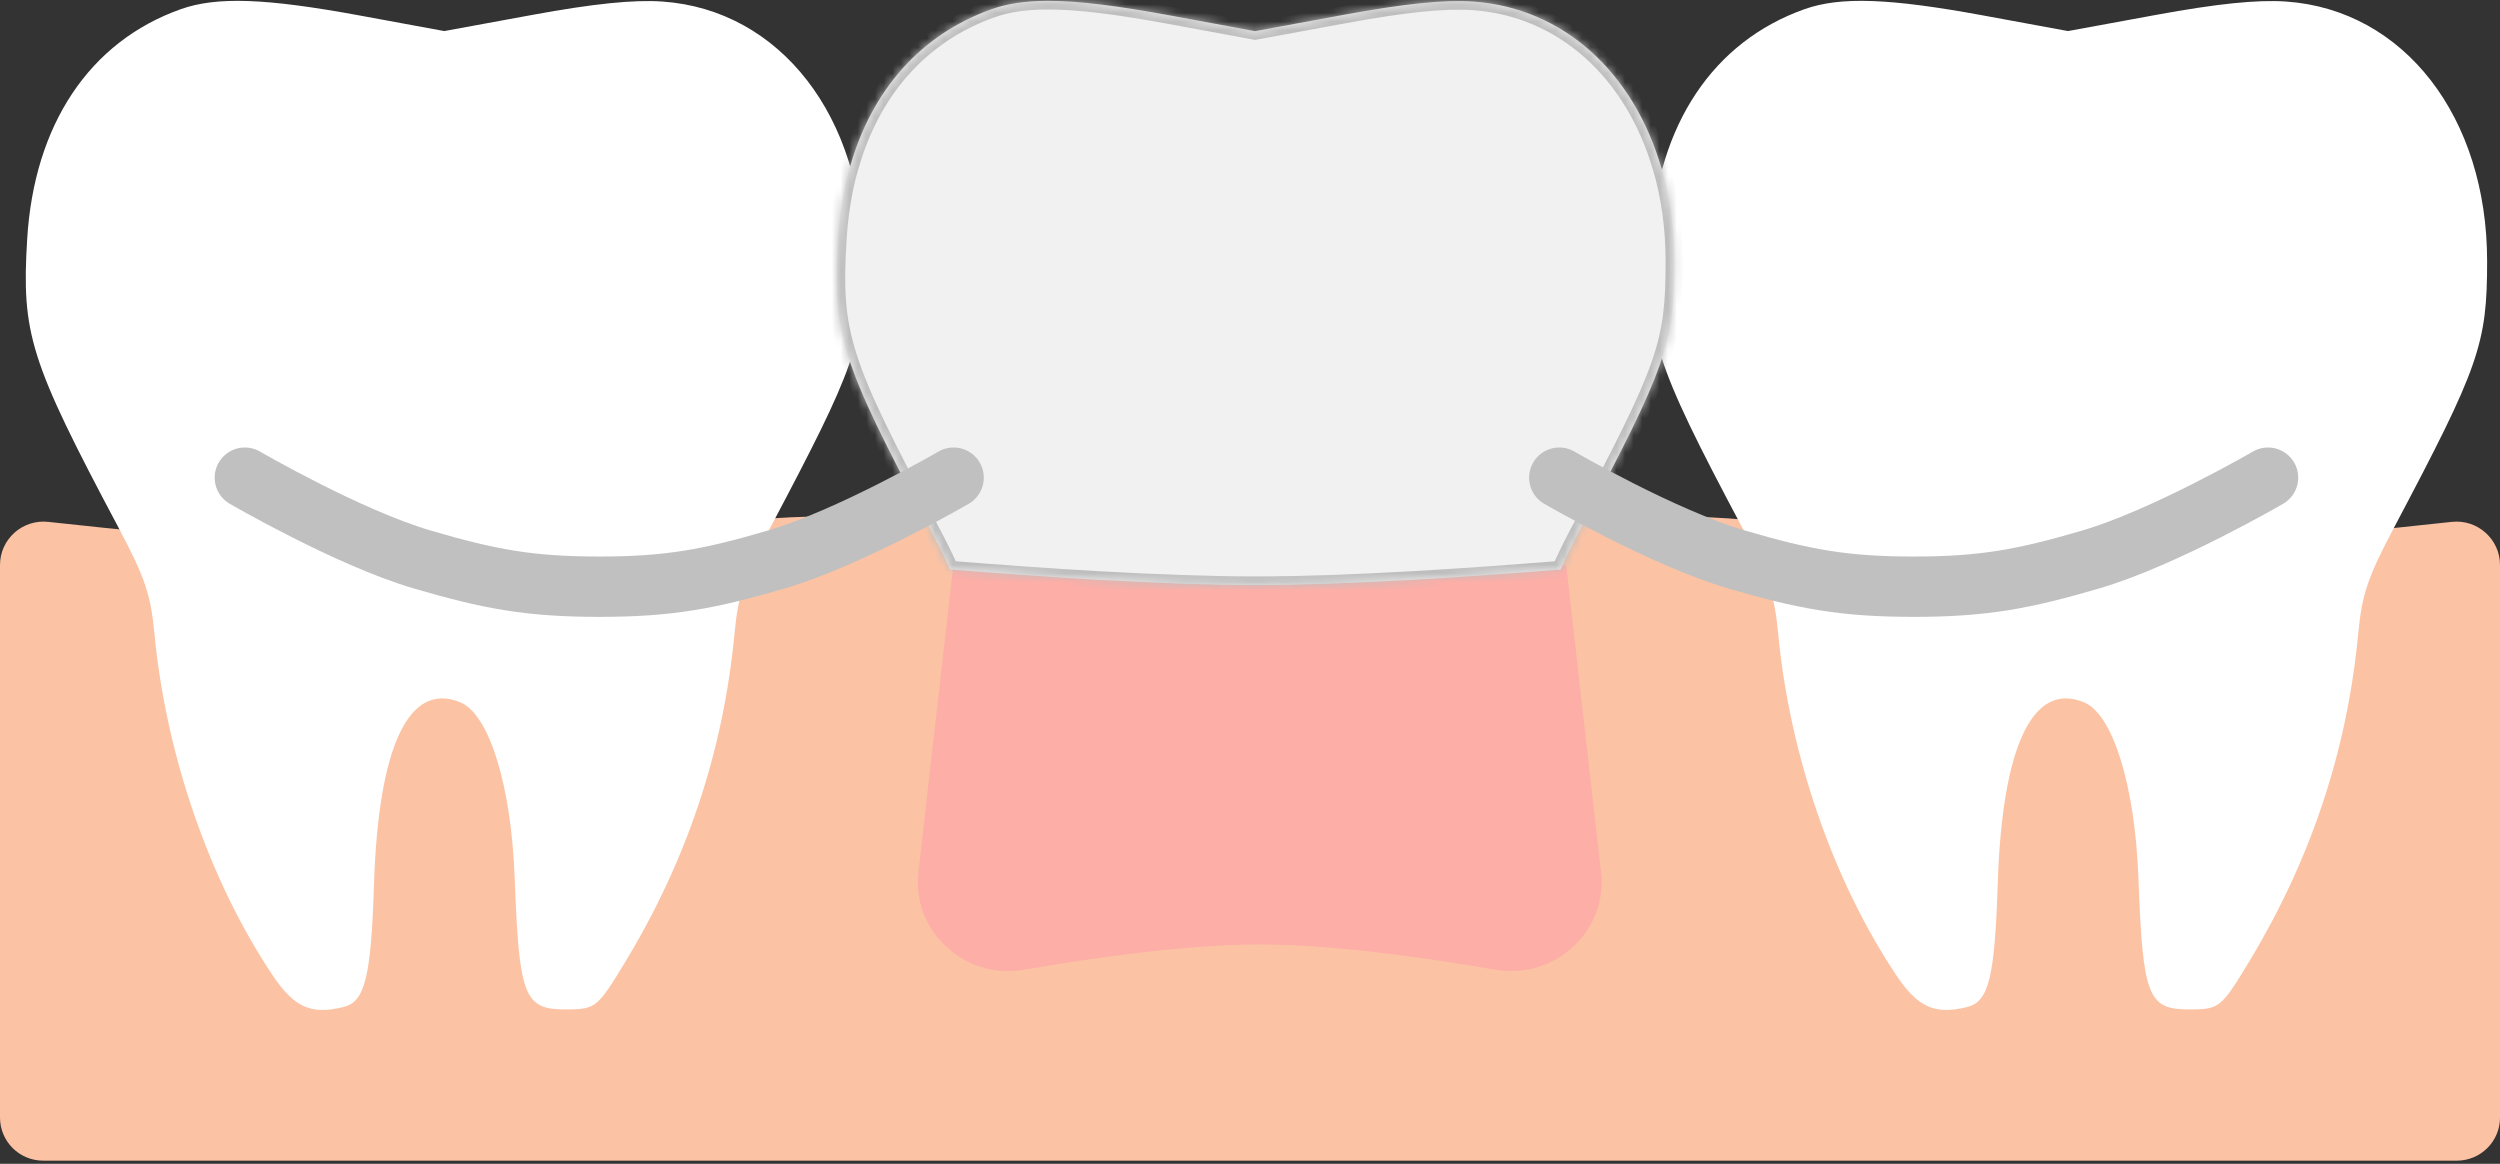 <svg width="290" height="135" viewBox="0 0 290 135" fill="none" xmlns="http://www.w3.org/2000/svg">
<rect x="0" y="0" width="290" height="135" fill="#333333" stroke="none"/>
<path d="M0 65.54C0 62.538 2.621 60.208 5.604 60.538C12.927 61.35 25.929 62.681 35.374 63.033C45.489 63.411 51.178 63.411 61.292 63.033C75.152 62.516 82.797 59.893 96.667 59.893C110.536 59.893 118.182 62.516 132.041 63.033C142.156 63.411 147.844 63.411 157.959 63.033C171.818 62.516 179.464 59.893 193.333 59.893C207.203 59.893 214.848 62.516 228.708 63.033C238.822 63.411 244.511 63.411 254.626 63.033C264.071 62.681 277.073 61.35 284.396 60.538C287.379 60.208 290 62.538 290 65.54V129.635C290 132.397 287.761 134.635 285 134.635H5C2.239 134.635 0 132.397 0 129.635V65.54Z" fill="#FBC3A4"/>
<path fill-rule="evenodd" clip-rule="evenodd" d="M20.968 1.066C10.386 4.82 3.958 14.448 3.152 27.746C2.486 38.75 3.465 41.846 13.712 61.137C16.821 66.99 17.484 68.94 17.917 73.502C19.252 87.57 24.288 102.139 31.605 113.105C34.114 116.864 36.091 117.751 39.864 116.808C42.339 116.19 43.04 113.352 43.385 102.558C43.897 86.505 47.452 79.018 53.399 81.47C56.747 82.85 59.306 91.113 59.705 101.831C60.221 115.662 60.791 117.115 65.678 117.095C69.084 117.08 69.3 116.908 72.488 111.65C79.696 99.763 83.91 87.118 85.203 73.495C85.636 68.934 86.303 66.966 89.392 61.13C99.252 42.506 100.154 39.921 100.154 30.303C100.154 13.581 90.525 1.138 76.844 0.18C73.513 -0.054 68.851 0.424 61.778 1.723L51.535 3.604L41.752 1.802C30.807 -0.214 25.14 -0.415 20.968 1.066Z" fill="white"/>
<path fill-rule="evenodd" clip-rule="evenodd" d="M209.319 1.066C198.738 4.82 192.309 14.448 191.504 27.746C190.837 38.75 191.817 41.846 202.064 61.137C205.172 66.99 205.835 68.94 206.269 73.502C207.604 87.57 212.639 102.139 219.957 113.105C222.466 116.864 224.442 117.751 228.215 116.808C230.691 116.19 231.392 113.352 231.736 102.558C232.249 86.505 235.804 79.018 241.751 81.47C245.098 82.85 247.657 91.113 248.057 101.831C248.573 115.662 249.142 117.115 254.03 117.095C257.435 117.08 257.652 116.908 260.84 111.65C268.048 99.763 272.261 87.118 273.555 73.495C273.987 68.934 274.655 66.966 277.744 61.13C287.603 42.506 288.506 39.921 288.506 30.303C288.506 13.581 278.876 1.138 265.195 0.18C261.864 -0.054 257.202 0.424 250.129 1.723L239.886 3.604L230.104 1.802C219.158 -0.214 213.492 -0.415 209.319 1.066Z" fill="white"/>
<path d="M110.583 65.547H181.673L185.725 101.209C186.503 108.049 180.289 113.668 173.506 112.495C165.127 111.046 154.475 109.555 146.128 109.555C137.781 109.555 127.13 111.046 118.75 112.495C111.967 113.668 105.754 108.049 106.531 101.209L110.583 65.547Z" fill="#FCAEA7"/>
<mask id="path-5-inside-1_404_2629" fill="white">
<path fill-rule="evenodd" clip-rule="evenodd" d="M181.023 66.057C170.754 66.892 156.47 67.866 145.625 67.866C134.769 67.866 120.466 66.89 110.195 66.054C109.614 64.7 108.835 63.149 107.766 61.137C97.519 41.846 96.54 38.75 97.206 27.746C97.385 24.799 97.839 22.032 98.554 19.469C98.556 19.477 98.559 19.485 98.561 19.494C101.075 10.483 106.793 3.995 115.022 1.068C116.813 0.431 118.88 0.104 121.522 0.099C121.543 0.099 121.564 0.099 121.585 0.099C125.088 0.099 129.598 0.66 135.806 1.807L145.589 3.613L155.831 1.727C162.904 0.425 167.566 -0.054 170.897 0.18C181.404 0.918 189.521 8.446 192.722 19.493C192.725 19.485 192.727 19.476 192.729 19.468C193.692 22.791 194.208 26.432 194.208 30.303C194.208 39.921 193.305 42.506 183.446 61.13C182.38 63.144 181.602 64.698 181.023 66.057Z"/>
</mask>
<path fill-rule="evenodd" clip-rule="evenodd" d="M181.023 66.057C170.754 66.892 156.47 67.866 145.625 67.866C134.769 67.866 120.466 66.89 110.195 66.054C109.614 64.7 108.835 63.149 107.766 61.137C97.519 41.846 96.54 38.75 97.206 27.746C97.385 24.799 97.839 22.032 98.554 19.469C98.556 19.477 98.559 19.485 98.561 19.494C101.075 10.483 106.793 3.995 115.022 1.068C116.813 0.431 118.88 0.104 121.522 0.099C121.543 0.099 121.564 0.099 121.585 0.099C125.088 0.099 129.598 0.66 135.806 1.807L145.589 3.613L155.831 1.727C162.904 0.425 167.566 -0.054 170.897 0.18C181.404 0.918 189.521 8.446 192.722 19.493C192.725 19.485 192.727 19.476 192.729 19.468C193.692 22.791 194.208 26.432 194.208 30.303C194.208 39.921 193.305 42.506 183.446 61.13C182.38 63.144 181.602 64.698 181.023 66.057Z" fill="#F1F1F1"/>
<path d="M181.023 66.057L181.104 67.053L181.706 67.004L181.943 66.449L181.023 66.057ZM110.195 66.054L109.276 66.448L109.513 67.002L110.113 67.05L110.195 66.054ZM107.766 61.137L108.649 60.668L108.649 60.668L107.766 61.137ZM97.206 27.746L98.204 27.806L98.204 27.806L97.206 27.746ZM98.554 19.469L99.514 19.191L98.536 15.813L97.591 19.201L98.554 19.469ZM98.561 19.494L97.6 19.771L98.578 23.154L99.524 19.762L98.561 19.494ZM115.022 1.068L114.687 0.126L114.686 0.126L115.022 1.068ZM121.522 0.099L121.524 1.099L121.522 0.099ZM135.806 1.807L135.625 2.79L135.625 2.79L135.806 1.807ZM145.589 3.613L145.407 4.596L145.588 4.63L145.77 4.596L145.589 3.613ZM155.831 1.727L156.013 2.711L156.013 2.711L155.831 1.727ZM170.897 0.18L170.827 1.177L170.827 1.177L170.897 0.18ZM192.722 19.493L191.762 19.771L192.742 23.155L193.686 19.761L192.722 19.493ZM192.729 19.468L193.69 19.19L192.711 15.812L191.766 19.199L192.729 19.468ZM183.446 61.13L182.562 60.662L182.562 60.662L183.446 61.13ZM180.942 65.06C170.676 65.895 156.427 66.866 145.625 66.866V68.866C156.514 68.866 170.832 67.889 181.104 67.053L180.942 65.06ZM145.625 66.866C134.813 66.866 120.544 65.893 110.276 65.057L110.113 67.05C120.387 67.887 134.725 68.866 145.625 68.866V66.866ZM106.883 61.606C107.948 63.612 108.712 65.133 109.276 66.448L111.114 65.66C110.516 64.266 109.721 62.685 108.649 60.668L106.883 61.606ZM96.208 27.686C95.872 33.234 95.943 36.902 97.44 41.635C98.915 46.3 101.771 51.982 106.883 61.606L108.649 60.668C103.514 51.001 100.756 45.489 99.347 41.032C97.959 36.643 97.874 33.261 98.204 27.806L96.208 27.686ZM97.591 19.201C96.855 21.837 96.39 24.674 96.208 27.686L98.204 27.806C98.379 24.924 98.823 22.227 99.517 19.738L97.591 19.201ZM97.594 19.748C97.596 19.756 97.598 19.763 97.6 19.771L99.522 19.216C99.519 19.208 99.517 19.199 99.514 19.191L97.594 19.748ZM99.524 19.762C101.961 11.031 107.466 4.817 115.357 2.01L114.686 0.126C106.119 3.174 100.19 9.936 97.598 19.225L99.524 19.762ZM115.357 2.01C117.015 1.42 118.964 1.104 121.524 1.099L121.52 -0.901C118.796 -0.895 116.611 -0.559 114.687 0.126L115.357 2.01ZM121.524 1.099C121.544 1.099 121.565 1.099 121.585 1.099V-0.901C121.564 -0.901 121.542 -0.901 121.52 -0.901L121.524 1.099ZM121.585 1.099C124.994 1.099 129.431 1.646 135.625 2.79L135.988 0.823C129.764 -0.326 125.181 -0.901 121.585 -0.901V1.099ZM135.625 2.79L145.407 4.596L145.77 2.63L135.988 0.823L135.625 2.79ZM145.77 4.596L156.013 2.711L155.65 0.744L145.408 2.63L145.77 4.596ZM156.013 2.711C163.075 1.41 167.631 0.953 170.827 1.177L170.967 -0.818C167.502 -1.061 162.734 -0.56 155.65 0.744L156.013 2.711ZM170.827 1.177C180.835 1.881 188.653 9.044 191.762 19.771L193.683 19.215C190.389 7.849 181.972 -0.045 170.967 -0.818L170.827 1.177ZM193.686 19.761C193.688 19.753 193.69 19.745 193.692 19.737L191.766 19.199C191.764 19.208 191.761 19.216 191.759 19.225L193.686 19.761ZM195.208 30.303C195.208 26.343 194.68 22.608 193.69 19.19L191.769 19.746C192.704 22.973 193.208 26.521 193.208 30.303H195.208ZM184.33 61.598C189.249 52.307 191.98 46.932 193.468 42.669C194.98 38.34 195.208 35.16 195.208 30.303H193.208C193.208 35.064 192.985 37.986 191.58 42.01C190.152 46.1 187.503 51.33 182.562 60.662L184.33 61.598ZM181.943 66.449C182.505 65.13 183.267 63.607 184.33 61.598L182.562 60.662C181.493 62.682 180.699 64.266 180.103 65.664L181.943 66.449Z" fill="#BEBEBE" mask="url(#path-5-inside-1_404_2629)"/>
<path d="M180.876 55.408C180.876 55.408 192.892 62.392 201.43 64.895C209.194 67.171 213.85 68.057 221.984 68.057C230.118 68.057 234.774 67.171 242.538 64.895C251.077 62.392 263.092 55.408 263.092 55.408" stroke="#C0C0C0" stroke-width="7" stroke-linecap="round"/>
<path d="M28.402 55.408C28.402 55.408 40.418 62.392 48.956 64.895C56.721 67.171 61.377 68.057 69.511 68.057C77.645 68.057 82.301 67.171 90.065 64.895C98.603 62.392 110.619 55.408 110.619 55.408" stroke="#C0C0C0" stroke-width="7" stroke-linecap="round"/>
</svg>
